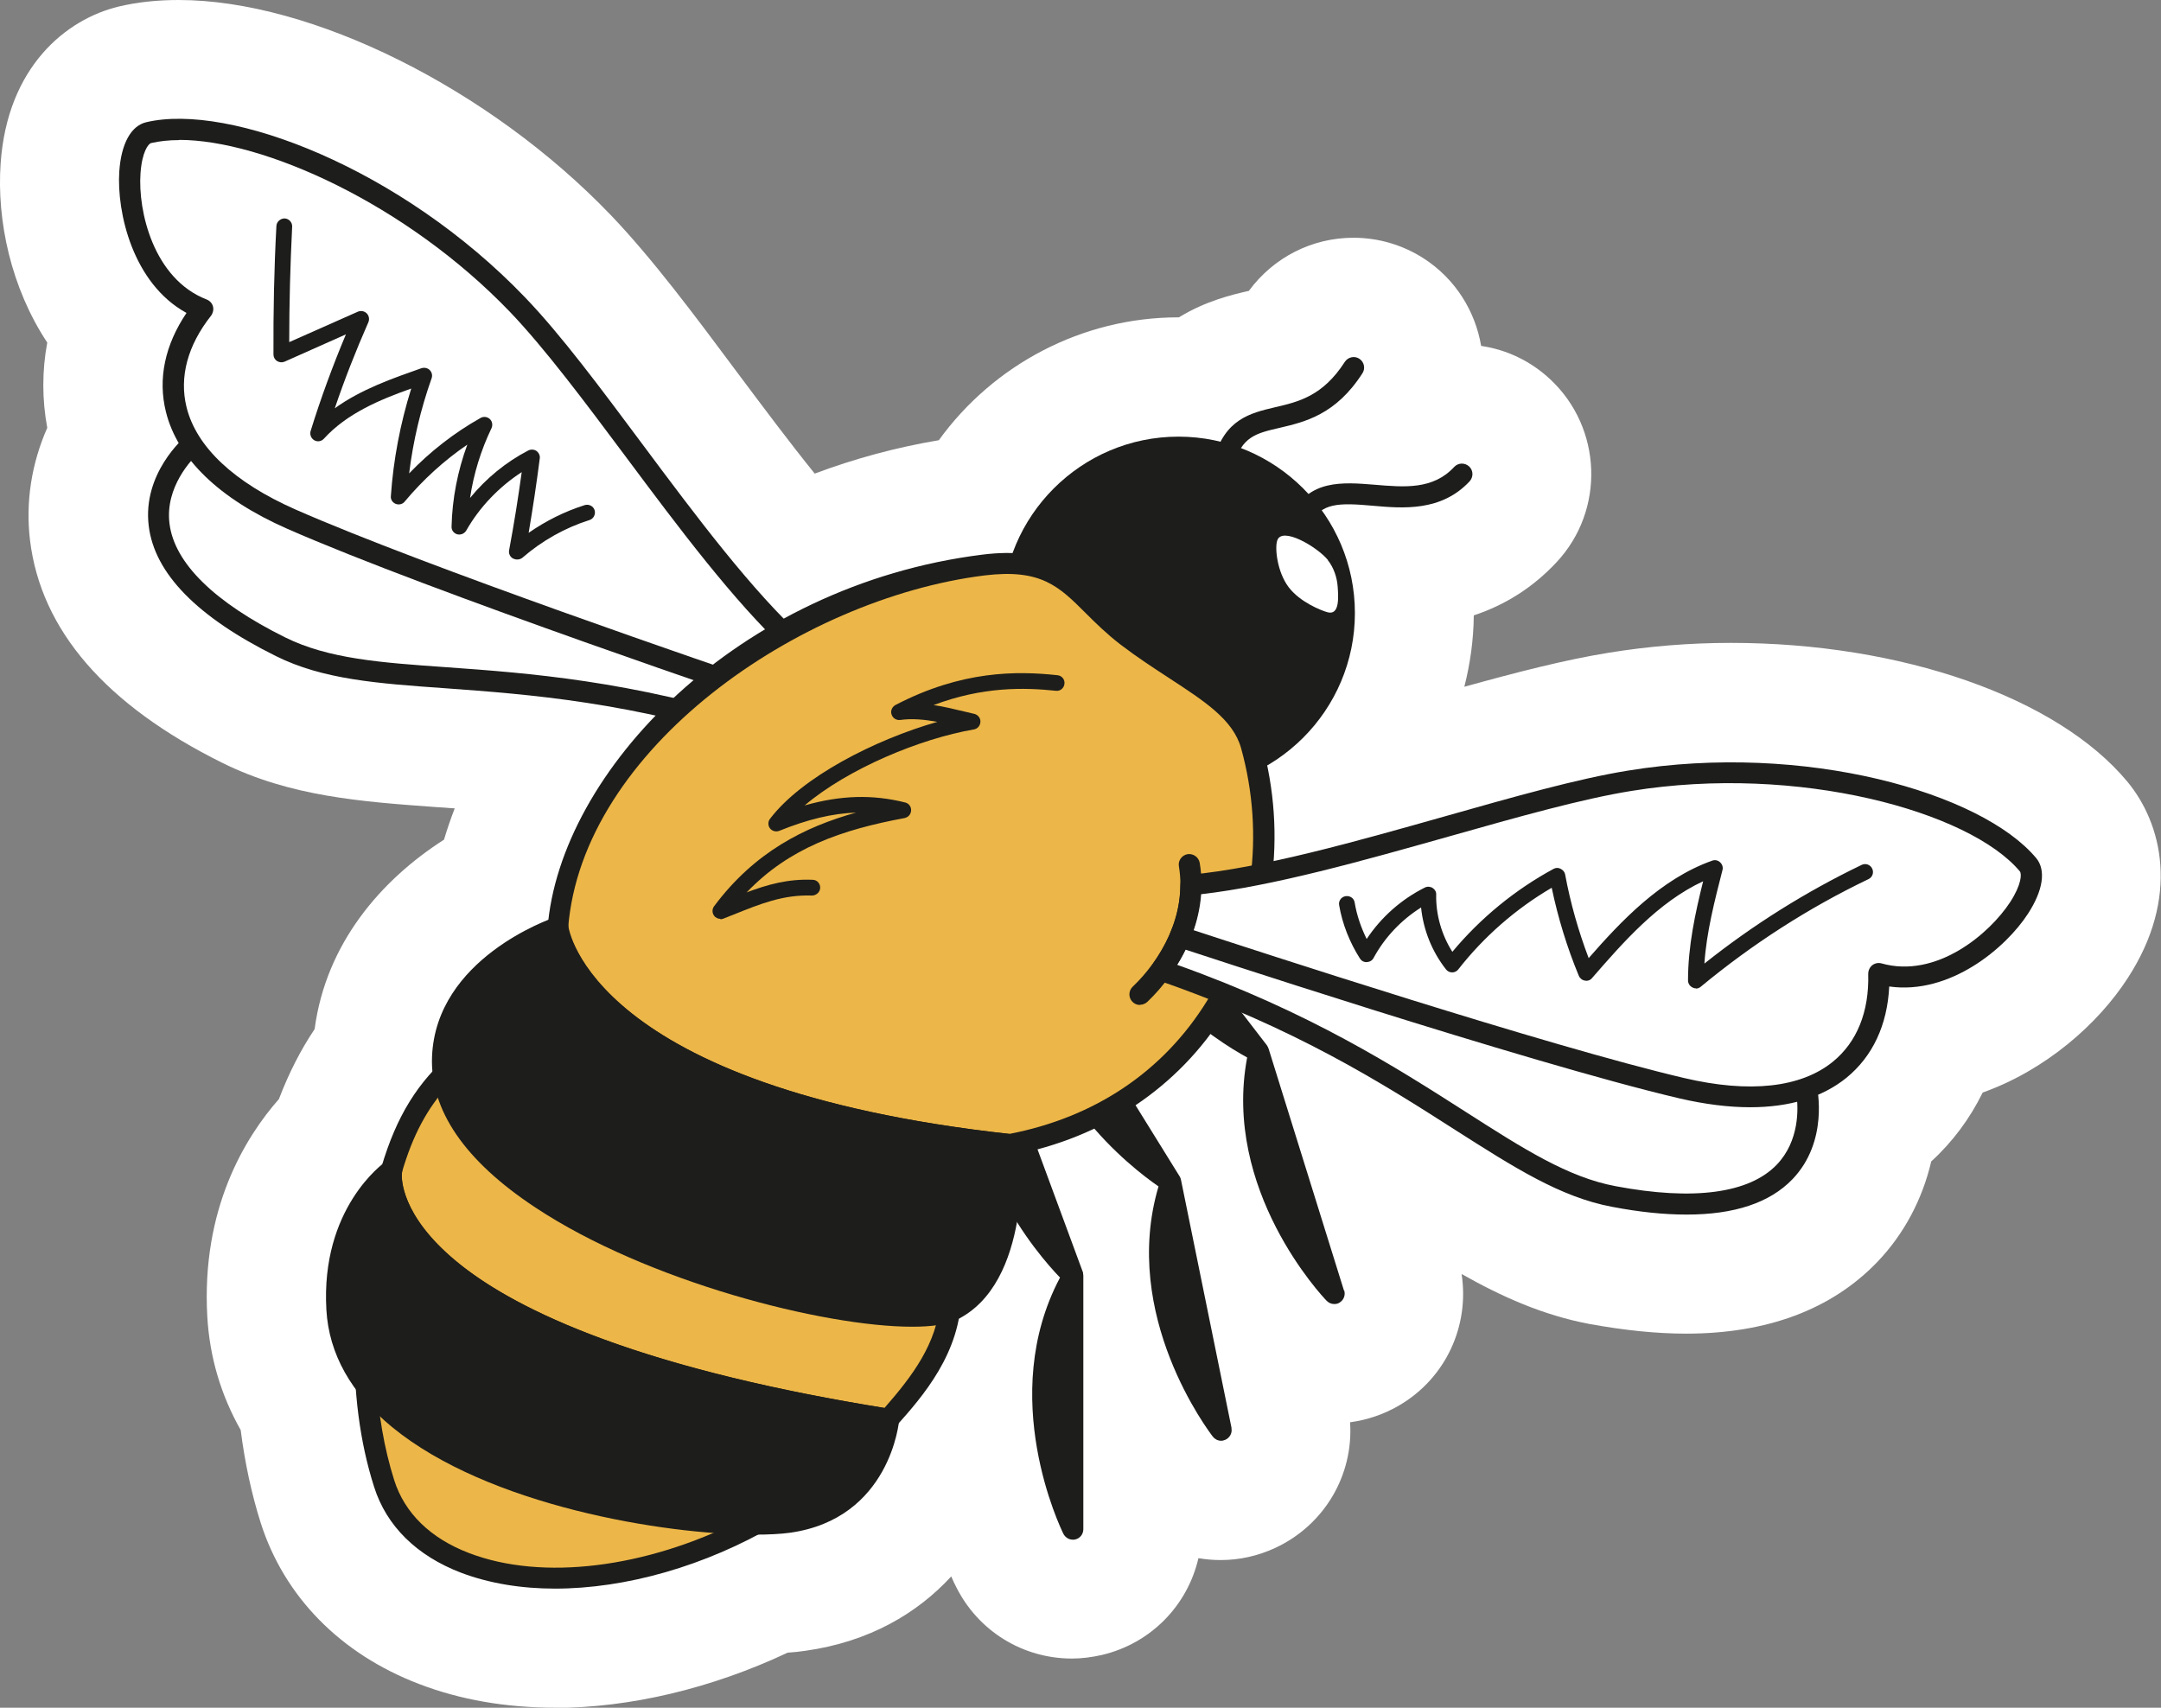 <svg xmlns="http://www.w3.org/2000/svg" id="Calque_2" viewBox="0 0 102.89 81.31"><rect x="0" y="0" width="102.89" height="81.31" fill="#808080" stroke="none"/><defs><style>.cls-1{fill:#ecb648;}.cls-2{fill:#fff;}.cls-3{fill:#1d1d1b;}</style></defs><g id="recherches"><g><path class="cls-2" d="M26.43,81.31c-2.35,0-4.53-.38-6.48-1.13-3.74-1.43-6.42-4.16-7.54-7.68-.43-1.36-.75-2.84-.95-4.41-.95-1.68-1.48-3.49-1.59-5.4-.29-5.15,1.81-8.54,3.41-10.36,.47-1.23,1.03-2.33,1.7-3.33,.54-4.08,3.17-7.11,6.16-9.02,.15-.5,.32-1,.51-1.49-.3-.02-.58-.04-.87-.06-3.57-.26-6.94-.5-10.18-2.1-5.57-2.76-8.65-6.33-9.17-10.6-.22-1.82,.07-3.66,.82-5.36-.25-1.35-.25-2.72,0-4.06C.52,13.7-.16,10.5,.03,7.78,.35,3.18,3.15,.91,5.66,.31c.88-.21,1.84-.31,2.85-.31,6.33,0,14.8,4.22,20.58,10.25,1.95,2.04,3.94,4.7,6.03,7.51,1.22,1.63,2.46,3.29,3.67,4.79,1.92-.72,3.89-1.25,5.91-1.59,2.6-3.6,6.83-5.85,11.4-5.85h.03c1.29-.79,2.55-1.08,3.28-1.25,.02,0,.03,0,.05-.01,1.18-1.6,3.01-2.53,4.98-2.53,1.19,0,2.34,.34,3.34,.98,1.52,.98,2.46,2.52,2.74,4.17,1.23,.18,2.37,.73,3.29,1.59,2.48,2.32,2.62,6.23,.3,8.71-1.11,1.19-2.43,2.03-3.94,2.53-.01,1.16-.17,2.3-.45,3.4,2.48-.69,4.82-1.29,6.87-1.62,1.9-.31,3.85-.47,5.82-.47,8.12,0,15.54,2.59,18.88,6.61,1.65,1.99,2.53,5.49,.01,9.36-1.41,2.18-3.9,4.37-6.9,5.44-.61,1.24-1.43,2.35-2.45,3.28-.42,1.8-1.29,3.45-2.56,4.78-2.18,2.27-5.25,3.42-9.12,3.42-1.4,0-2.94-.16-4.59-.46-2.22-.42-4.18-1.3-6.09-2.38,.38,2.47-.75,4.95-2.96,6.25-.73,.43-1.53,.7-2.35,.81,.17,2.51-1.22,4.9-3.58,5.99-.83,.38-1.69,.57-2.58,.57-.36,0-.71-.03-1.06-.09-.52,2.25-2.26,4.06-4.6,4.61-.49,.11-.96,.17-1.42,.17-2.35,0-4.47-1.31-5.52-3.42-.05-.09-.13-.26-.23-.49-1.61,1.75-3.89,3.11-6.94,3.54-.27,.04-.55,.07-.85,.09-3.61,1.7-7.51,2.63-11.11,2.63Z"/><path class="cls-2" d="M96.95,40.86c-2.6-3.12-11.03-5.54-19.43-4.17-2.42,.39-5.48,1.26-8.73,2.18-2.77,.78-5.6,1.58-8.18,2.13,.11-1.5,.01-3.03-.3-4.54,2.51-1.45,4.21-4.16,4.21-7.27,0-1.82-.59-3.5-1.58-4.88,.53-.36,1.31-.33,2.43-.23,1.46,.13,3.26,.28,4.61-1.16,.19-.2,.18-.52-.02-.71-.2-.19-.52-.18-.71,.02-1.02,1.09-2.37,.97-3.79,.85-1.09-.09-2.28-.19-3.15,.45-.88-.96-1.98-1.72-3.22-2.19,.4-.64,1-.78,1.85-.98,1.19-.28,2.66-.62,3.94-2.6,.15-.23,.08-.54-.15-.69-.23-.15-.54-.08-.69,.15-1.06,1.64-2.21,1.91-3.32,2.16-.98,.23-1.98,.48-2.59,1.65-.64-.16-1.31-.25-2.01-.25-3.63,0-6.72,2.32-7.89,5.55-.44-.02-.92,0-1.47,.06-3.47,.44-6.65,1.54-9.44,3.06-2.22-2.27-4.5-5.33-6.73-8.31-1.99-2.67-3.87-5.19-5.58-6.98C19.11,8.03,10.92,4.9,6.97,5.83c-.72,.17-1.19,1.02-1.28,2.34-.13,1.95,.64,5.34,3.2,6.74-1.03,1.52-1.37,3.14-.98,4.71,.13,.51,.34,.99,.61,1.47-.56,.59-1.68,2.03-1.44,3.95,.27,2.26,2.31,4.35,6.06,6.21,2.24,1.11,4.81,1.29,8.06,1.53,2.77,.2,6.04,.45,10.01,1.3-2.9,3-4.71,6.46-5.09,9.7-1.14,.45-5.39,2.39-5.56,6.53-.01,.24,.01,.48,.03,.72-1.07,1.17-1.82,2.55-2.38,4.39-.6,.49-2.93,2.65-2.68,6.95,.08,1.37,.56,2.64,1.43,3.81,.12,1.64,.4,3.19,.85,4.61,.6,1.87,2.04,3.29,4.16,4.1,1.32,.51,2.84,.75,4.46,.75,3.07,0,6.5-.9,9.66-2.58,.59,0,1.11-.03,1.51-.09,4.26-.6,5.06-4.34,5.18-5.19,1.05-1.18,2.47-2.86,2.88-5.04,1.69-.9,2.44-2.83,2.75-4.61,.82,1.31,1.65,2.25,2.07,2.68-3.01,5.67,.03,11.93,.16,12.2,.09,.17,.26,.28,.45,.28,.04,0,.08,0,.11-.01,.23-.05,.39-.25,.39-.49v-12.07s0,0,0,0c0-.02,0-.05-.01-.07,0-.03,0-.06-.02-.09,0,0,0,0,0,0l-2.16-5.85c.94-.25,1.84-.59,2.69-.99,1.25,1.45,2.51,2.4,3.09,2.79-1.82,6.15,2.41,11.68,2.59,11.92,.1,.12,.24,.19,.39,.19,.07,0,.14-.02,.21-.05,.21-.1,.33-.33,.28-.55l-2.41-11.83s0,0,0,0c-.01-.06-.03-.11-.06-.16l-2.11-3.41c1.37-.92,2.56-2.06,3.55-3.39,.75,.56,1.4,.94,1.77,1.14-1.19,6.31,3.58,11.38,3.79,11.59,.1,.1,.23,.15,.36,.15,.09,0,.18-.02,.25-.07,.2-.12,.29-.36,.22-.58l-3.59-11.52c-.02-.06-.05-.11-.08-.16,0,0,0,0,0,0l-1.18-1.54c4.34,1.87,7.49,3.87,10.13,5.56,2.81,1.79,5.03,3.21,7.48,3.67,1.31,.24,2.49,.37,3.54,.37,2.27,0,3.95-.56,5.03-1.68,1.35-1.4,1.32-3.24,1.22-4.04,.5-.21,.97-.46,1.37-.79,1.25-1.02,1.95-2.51,2.04-4.35,2.89,.42,5.55-1.83,6.61-3.47,.72-1.11,.86-2.07,.39-2.64Z"/><g><path class="cls-3" d="M51.57,60.64s0-.06-.02-.09c0,0,0,0,0,0l-4.18-11.32c-.08-.21-.29-.35-.52-.32-.23,.02-.41,.19-.45,.41-1,5.79,2.98,10.38,4.07,11.51-3.01,5.67,.03,11.93,.16,12.2,.09,.17,.26,.28,.45,.28,.04,0,.08,0,.11-.01,.23-.05,.39-.25,.39-.49v-12.07s0,0,0,0c0-.02,0-.05-.01-.07Z"/><path class="cls-3" d="M58.64,68.01l-2.41-11.83s0,0,0,0c-.01-.06-.03-.11-.06-.16l-6.36-10.26c-.12-.19-.35-.28-.57-.22-.22,.07-.36,.27-.36,.49,.18,5.88,4.99,9.57,6.28,10.46-1.82,6.15,2.41,11.68,2.59,11.92,.1,.12,.24,.19,.39,.19,.07,0,.14-.02,.21-.05,.21-.1,.33-.33,.28-.55Z"/><path class="cls-3" d="M63.99,61.45l-3.59-11.52c-.02-.06-.05-.11-.08-.16,0,0,0,0,0,0l-7.36-9.56c-.14-.18-.38-.24-.59-.16-.21,.09-.33,.3-.3,.53,.77,5.83,5.93,9.02,7.31,9.77-1.19,6.31,3.58,11.38,3.79,11.59,.1,.1,.23,.15,.36,.15,.09,0,.18-.02,.25-.07,.2-.12,.29-.36,.22-.58Z"/><g><path class="cls-1" d="M36.72,72.15c-7.72,4.53-16.74,3.82-18.44-1.52-.68-2.13-.96-4.53-.9-7,.16,.62,1.91,5.66,19.34,8.52Z"/><path class="cls-3" d="M26.43,75.64c-1.62,0-3.13-.25-4.46-.75-2.13-.81-3.57-2.23-4.16-4.1-.68-2.13-.99-4.54-.93-7.16,0-.25,.2-.46,.44-.49,.24-.03,.48,.13,.54,.38,.05,.21,1.52,5.29,18.94,8.14,.21,.03,.37,.19,.41,.4s-.06,.42-.24,.52c-3.4,2-7.19,3.06-10.55,3.06Zm-8.52-10.16c.09,1.81,.38,3.48,.86,5,.5,1.57,1.73,2.77,3.57,3.47,3.48,1.33,8.41,.71,12.89-1.55-11.3-2.02-15.65-5-17.32-6.92Z"/></g><g><path class="cls-1" d="M45.27,61.57c0,2.56-1.58,4.44-2.97,6-24.47-3.89-23.72-11.44-23.66-11.83,0-.01,0-.02,0-.02,.62-2.11,1.51-3.78,3.23-5.24-.06,.39-2.23,6.73,23.4,11.08Z"/><path class="cls-3" d="M42.3,68.07s-.05,0-.08,0c-24.53-3.9-24.2-11.54-24.08-12.4,0-.03,.01-.07,.02-.1,.72-2.43,1.73-4.06,3.38-5.47,.16-.13,.38-.16,.57-.06,.18,.1,.28,.31,.25,.51-.15,.72,.03,1.42,.52,2.15,1.3,1.92,5.95,5.56,22.47,8.37,.24,.04,.42,.25,.42,.49,0,2.85-1.86,4.95-3.09,6.33-.1,.11-.23,.17-.37,.17Zm-23.17-12.23c-.02,.27-.05,1.99,2.47,4.12,2.51,2.13,8.11,5.07,20.51,7.08,1.33-1.52,2.5-3.07,2.65-5.05-15.7-2.72-21.01-6.23-22.7-8.72-.37-.54-.6-1.08-.7-1.61-1.02,1.1-1.71,2.4-2.23,4.18Z"/></g><path class="cls-3" d="M56.11,20.79c-4.63,0-8.4,3.77-8.4,8.4s3.77,8.4,8.4,8.4,8.4-3.77,8.4-8.4-3.77-8.4-8.4-8.4Z"/><g><path class="cls-2" d="M9.14,21.17s-5.63,4.75,4.21,9.63c4.78,2.37,11.38,.36,23.46,4.27l.71-3.33L12.49,19.72l-3.35,1.45"/><path class="cls-3" d="M36.81,35.56c-.05,0-.1,0-.15-.02-6.59-2.13-11.51-2.48-15.46-2.77-3.26-.23-5.83-.42-8.06-1.53-3.75-1.86-5.79-3.94-6.06-6.21-.3-2.49,1.67-4.18,1.75-4.25,.04-.03,.08-.06,.12-.08l3.35-1.45c.13-.06,.28-.05,.42,0l25.04,12.01c.21,.1,.32,.33,.27,.56l-.71,3.33c-.03,.14-.12,.26-.24,.33-.08,.04-.16,.07-.25,.07ZM9.42,21.6c-.27,.26-1.57,1.58-1.35,3.33,.23,1.88,2.14,3.75,5.51,5.42,2.06,1.02,4.54,1.2,7.69,1.42,3.9,.28,8.73,.63,15.17,2.65l.52-2.41L12.48,20.27l-3.06,1.33Z"/></g><g><path class="cls-2" d="M37.14,33.27s-16.36-5.51-23.27-8.55c-6.09-2.68-6.77-6.77-4.22-10-3.91-1.52-4.14-8.03-2.57-8.4,3.88-.91,11.93,2.33,17.56,8.2,3.89,4.06,8.83,12.19,13.38,16.32l-.89,2.43Z"/><path class="cls-3" d="M37.14,33.77c-.05,0-.11,0-.16-.03-.16-.05-16.46-5.55-23.32-8.57-3.22-1.42-5.21-3.34-5.76-5.56-.39-1.57-.05-3.18,.98-4.71-2.56-1.4-3.33-4.8-3.2-6.74,.09-1.32,.56-2.17,1.28-2.34,3.96-.94,12.15,2.2,18.04,8.34,1.71,1.78,3.59,4.31,5.58,6.98,2.57,3.45,5.24,7.02,7.77,9.32,.15,.14,.2,.35,.13,.54l-.89,2.43c-.07,.2-.27,.33-.47,.33ZM8.53,6.67c-.49,0-.94,.05-1.33,.14-.14,.03-.44,.43-.51,1.44-.13,1.8,.62,5.03,3.15,6.01,.15,.06,.26,.18,.3,.33,.04,.15,0,.32-.09,.44-1.12,1.42-1.52,2.92-1.17,4.35,.47,1.91,2.27,3.59,5.19,4.88,6.16,2.71,20.06,7.46,22.77,8.38l.61-1.66c-2.53-2.37-5.14-5.86-7.66-9.24-1.97-2.64-3.84-5.14-5.5-6.88-4.96-5.17-11.77-8.2-15.76-8.2Z"/></g><g><path class="cls-1" d="M48.08,54.5c-20.79-2.28-21.52-10.35-21.52-10.35,.71-9.1,11.5-16.15,20.25-17.25,3.98-.5,4.42,1.52,6.86,3.39,2.68,2.05,5.31,3.04,5.91,5.2,2.22,7.96-1.89,17.19-11.5,19.01Z"/><path class="cls-3" d="M48.08,55s-.04,0-.05,0c-20.96-2.3-21.93-10.46-21.96-10.8,.58-7.46,9.03-16.33,20.69-17.79,3.18-.4,4.33,.75,5.67,2.08,.46,.46,.94,.94,1.55,1.41,.77,.59,1.52,1.08,2.26,1.56,1.8,1.18,3.35,2.19,3.83,3.9,1.23,4.4,.59,9.08-1.74,12.85-2.21,3.56-5.81,5.97-10.14,6.79-.03,0-.06,0-.09,0Zm-21.02-10.81s1.07,7.6,21,9.8c4.08-.79,7.33-2.98,9.4-6.32,2.19-3.53,2.78-7.92,1.63-12.05-.38-1.35-1.72-2.22-3.42-3.33-.75-.49-1.52-.99-2.32-1.6-.66-.51-1.19-1.03-1.65-1.49-1.29-1.29-2.14-2.13-4.84-1.8-8.84,1.11-19.15,8.28-19.81,16.79h0Z"/></g><path class="cls-3" d="M17.4,64.17c-.23,0-.44-.18-.5-.4-.01-.04-.03-.14-.03-.19,0-.28,.22-.5,.5-.5s.5,.22,.5,.5c.08,.27-.08,.5-.35,.58-.04,.01-.08,.02-.12,.02Z"/><g><path class="cls-2" d="M85.99,51.81s1.64,7.18-9.15,5.16c-5.24-.98-9.56-6.63-21.56-10.77,.44-.61,.77-1.23,1-1.85l9.29-.21,20.43,7.67"/><path class="cls-3" d="M80.29,57.83c-1.06,0-2.24-.12-3.54-.37-2.46-.46-4.67-1.88-7.48-3.67-3.39-2.17-7.61-4.86-14.15-7.12-.15-.05-.27-.17-.31-.32-.05-.15-.02-.32,.07-.44,.4-.56,.72-1.14,.94-1.73,.07-.19,.25-.32,.46-.33l9.29-.21c.06,0,.13,0,.19,.03l20.43,7.67c.16,.06,.27,.19,.31,.36,.02,.11,.58,2.64-1.16,4.45-1.08,1.12-2.76,1.68-5.03,1.68Zm-24.24-11.89c6.31,2.25,10.42,4.88,13.75,7.01,2.72,1.74,4.86,3.11,7.13,3.53,3.71,.7,6.36,.34,7.67-1.03,1.08-1.13,1.02-2.68,.94-3.28l-20.07-7.53-8.86,.2c-.16,.37-.35,.74-.57,1.1Z"/></g><g><path class="cls-2" d="M56.69,42.15c6.12-.57,15.36-4.06,20.91-4.96,8.04-1.31,16.41,.94,18.97,4,1.03,1.24-3.07,6.31-7.1,5.17,.1,4.11-2.9,6.98-9.38,5.46-7.35-1.72-23.9-7.21-23.9-7.21,.3-.7,.5-1.49,.51-2.46Z"/><path class="cls-3" d="M83.33,52.72c-1.03,0-2.15-.14-3.36-.42-7.29-1.71-23.78-7.17-23.94-7.22-.13-.04-.24-.14-.3-.27-.06-.13-.06-.27,0-.4,.31-.74,.46-1.46,.47-2.27,0-.26,.2-.47,.45-.49,3.44-.32,7.86-1.57,12.14-2.78,3.25-.92,6.31-1.79,8.73-2.18,8.4-1.37,16.83,1.05,19.43,4.17,.47,.57,.33,1.53-.39,2.64-1.06,1.64-3.72,3.88-6.61,3.47-.09,1.84-.79,3.33-2.04,4.35-1.15,.93-2.7,1.4-4.58,1.4Zm-26.5-8.43c2.81,.92,16.83,5.51,23.36,7.04,3.11,.73,5.56,.46,7.08-.78,1.14-.93,1.73-2.37,1.68-4.18,0-.16,.07-.31,.19-.41,.13-.1,.29-.13,.44-.09,2.61,.74,5.14-1.4,6.13-2.92,.55-.85,.55-1.35,.46-1.46-2.38-2.85-10.56-5.12-18.5-3.83-2.36,.38-5.4,1.24-8.62,2.15-4.15,1.17-8.43,2.38-11.89,2.77-.04,.58-.16,1.14-.34,1.69Z"/></g><path class="cls-3" d="M54.27,47.85c-.13,0-.26-.05-.36-.16-.19-.2-.18-.52,.02-.71,1.32-1.25,2.59-3.41,2.2-5.73-.05-.27,.14-.53,.41-.58,.27-.04,.53,.14,.58,.41,.46,2.71-.99,5.19-2.49,6.62-.1,.09-.22,.14-.34,.14Z"/><path class="cls-3" d="M34.3,43.75c-.11,0-.23-.05-.3-.15-.1-.13-.1-.32,0-.45,1.93-2.59,4.32-3.78,6.76-4.46-1.13,.04-2.3,.32-3.66,.87-.16,.06-.34,.01-.44-.12-.1-.13-.1-.32,0-.45,1.51-1.99,4.99-3.77,7.97-4.62-.61-.11-1.19-.17-1.77-.09-.18,.02-.35-.08-.41-.26-.06-.17,.02-.36,.18-.45,3.16-1.65,5.79-1.63,7.72-1.42,.21,.02,.36,.21,.33,.41-.02,.21-.21,.36-.41,.33-1.52-.16-3.48-.2-5.82,.68,.48,.07,.96,.19,1.43,.3l.51,.12c.17,.04,.3,.2,.29,.38s-.13,.33-.31,.36c-2.56,.44-6,1.87-8.06,3.62,1.72-.49,3.24-.53,4.79-.14,.17,.04,.29,.2,.28,.38s-.13,.32-.31,.36c-3,.56-5.48,1.41-7.52,3.54,.98-.37,1.97-.65,3.14-.6,.21,0,.37,.18,.36,.39s-.2,.36-.39,.36c-1.37-.05-2.47,.4-3.74,.91l-.48,.19s-.09,.03-.14,.03Z"/><path class="cls-3" d="M48.58,54.45c-.02-.24-.21-.43-.44-.45-20.02-2.19-21.07-9.82-21.08-9.9-.01-.15-.1-.29-.22-.37-.13-.08-.29-.1-.43-.05-.23,.08-5.65,1.96-5.84,6.63-.1,2.54,1.55,4.96,4.93,7.19,5.32,3.52,13.72,5.67,17.93,5.67,.91,0,1.63-.1,2.08-.31,3.65-1.73,3.12-8.13,3.09-8.4Z"/><path class="cls-3" d="M42.38,67.08c-22.66-3.6-23.27-10.32-23.25-11.15l.02-.16c.02-.19-.08-.38-.25-.48-.17-.1-.38-.09-.54,.02-.13,.09-3.1,2.23-2.82,7.06,.12,2.09,1.17,3.97,3.13,5.58,4.57,3.75,12.98,5.12,17.27,5.12,.66,0,1.23-.03,1.67-.09,4.79-.67,5.2-5.32,5.2-5.37,.02-.26-.16-.49-.42-.53Z"/><path class="cls-3" d="M58.27,22.5s-.09,0-.13-.02c-.27-.07-.42-.35-.35-.61,.53-1.92,1.74-2.2,2.92-2.48,1.12-.26,2.27-.53,3.32-2.16,.15-.23,.46-.3,.69-.15,.23,.15,.3,.46,.15,.69-1.27,1.98-2.75,2.32-3.94,2.6-1.13,.26-1.81,.42-2.18,1.77-.06,.22-.26,.37-.48,.37Z"/><path class="cls-3" d="M61.95,25.27c-.07,0-.14-.01-.2-.04-.25-.11-.37-.41-.26-.66,.78-1.76,2.47-1.61,3.96-1.49,1.43,.12,2.78,.24,3.79-.85,.19-.2,.5-.21,.71-.02,.2,.19,.21,.5,.02,.71-1.35,1.44-3.16,1.29-4.61,1.16-1.58-.14-2.5-.16-2.96,.89-.08,.19-.27,.3-.46,.3Z"/><path class="cls-2" d="M63.22,26.67c.28,.35,.44,.82,.47,1.27s.11,1.38-.49,1.21c-.29-.08-1.31-.48-1.85-1.2s-.66-1.85-.54-2.21c.22-.7,1.92,.31,2.42,.93Z"/><path class="cls-3" d="M24.61,26.64c-.06,0-.13-.02-.19-.05-.14-.08-.21-.24-.18-.39,.23-1.23,.43-2.48,.6-3.72-1.08,.7-2.01,1.67-2.64,2.78-.09,.15-.26,.22-.43,.18-.17-.05-.28-.2-.27-.37,.03-1.32,.29-2.65,.75-3.9-1.11,.76-2.11,1.67-2.98,2.71-.1,.13-.28,.17-.43,.11-.15-.06-.25-.21-.23-.37,.12-1.74,.45-3.46,.97-5.12-1.5,.53-3.07,1.19-4.16,2.39-.12,.13-.31,.16-.46,.07-.15-.09-.22-.27-.17-.44,.48-1.55,1.05-3.1,1.68-4.6l-2.92,1.3c-.11,.05-.25,.04-.36-.03-.11-.07-.17-.19-.17-.31-.01-2.04,.03-4.1,.14-6.12,.01-.21,.2-.36,.39-.36,.21,.01,.37,.19,.36,.39-.09,1.82-.14,3.67-.14,5.5l3.27-1.45c.14-.06,.31-.03,.42,.08,.11,.11,.14,.28,.08,.42-.59,1.34-1.13,2.71-1.6,4.1,1.26-.91,2.77-1.43,4.13-1.91,.14-.04,.29-.01,.39,.09,.1,.1,.14,.25,.09,.39-.52,1.47-.88,2.98-1.07,4.53,1-1.04,2.14-1.93,3.4-2.64,.14-.08,.32-.06,.44,.05,.12,.11,.15,.29,.08,.44-.5,1.04-.85,2.17-1.02,3.32,.76-.93,1.71-1.71,2.77-2.26,.12-.06,.27-.06,.39,.02,.11,.08,.18,.22,.16,.35-.15,1.18-.33,2.37-.53,3.55,.82-.57,1.72-1.02,2.67-1.32,.2-.06,.41,.05,.47,.24,.06,.2-.05,.41-.24,.47-1.17,.37-2.27,.99-3.19,1.79-.07,.06-.16,.09-.25,.09Z"/><path class="cls-3" d="M80.75,47.06c-.05,0-.11-.01-.16-.04-.13-.06-.22-.19-.22-.34,0-1.62,.34-3.19,.72-4.72-2.15,1-3.81,2.91-5.29,4.61-.08,.1-.21,.15-.34,.12-.13-.02-.24-.11-.29-.23-.56-1.35-.99-2.76-1.29-4.19-1.71,1-3.24,2.34-4.45,3.89-.07,.09-.18,.14-.29,.14h0c-.11,0-.22-.05-.29-.14-.67-.85-1.08-1.88-1.19-2.95-.94,.59-1.73,1.42-2.26,2.4-.06,.12-.18,.19-.32,.2-.14,.01-.26-.06-.33-.17-.49-.77-.84-1.65-.99-2.54-.04-.2,.1-.4,.31-.43,.21-.03,.4,.1,.43,.31,.1,.6,.3,1.18,.57,1.73,.69-1.04,1.65-1.89,2.77-2.45,.12-.06,.26-.05,.37,.02s.18,.19,.17,.32c-.02,.95,.26,1.92,.77,2.72,1.33-1.6,2.99-2.96,4.82-3.95,.11-.06,.23-.06,.34,0s.19,.15,.21,.27c.25,1.35,.63,2.69,1.12,3.98,1.54-1.76,3.43-3.77,5.88-4.64,.13-.05,.28-.02,.38,.08,.1,.09,.15,.24,.11,.37-.37,1.45-.76,2.95-.86,4.45,2.31-1.84,4.83-3.42,7.49-4.7,.19-.09,.41-.01,.5,.18,.09,.19,.01,.41-.18,.5-2.86,1.37-5.54,3.1-7.98,5.12-.07,.06-.15,.09-.24,.09Z"/></g></g></g></svg>